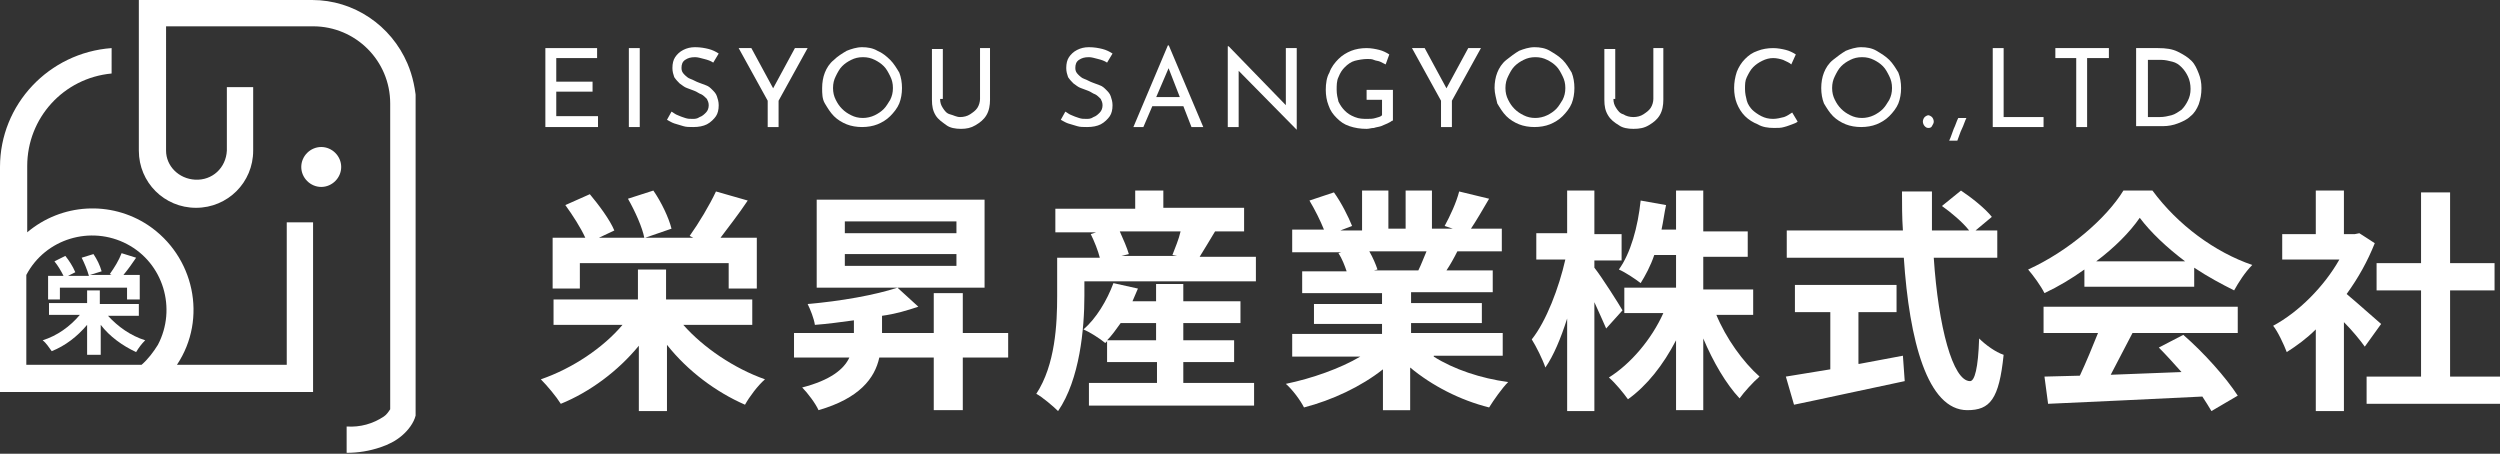 <?xml version="1.0" encoding="utf-8"?>
<!-- Generator: Adobe Illustrator 26.1.0, SVG Export Plug-In . SVG Version: 6.00 Build 0)  -->
<svg version="1.1" id="レイヤー_1" xmlns="http://www.w3.org/2000/svg" xmlns:xlink="http://www.w3.org/1999/xlink" x="0px"
	 y="0px" viewBox="0 0 275.5 50" style="enable-background:new 0 0 275.5 50;" xml:space="preserve">
<rect x="0" y="0" width="275.5" height="50" fill="#333333" stroke="none"/>
<style type="text/css">
	.st0{enable-background:new    ;}
	.st1{fill:#FFF;}
	.st2{clip-path:url(#SVGID_00000006689037615872186220000002208193691363358624_);}
</style>
<g id="logo" transform="translate(-30 -31)">
	<g class="st0">
		<path class="st1" d="M105.3,66.8c2.2,2.5,5.6,4.8,9,6c-0.8,0.7-1.7,1.9-2.2,2.8c-3.2-1.4-6.3-3.7-8.6-6.6v7.3h-3.1v-7.2
			c-2.3,2.8-5.4,5.1-8.6,6.4c-0.5-0.8-1.5-2-2.2-2.7c3.5-1.2,6.9-3.5,9-6h-7.6V64h9.3v-3.3h3.1V64h9.5v2.8H105.3z M93.9,62.8h-3
			v-5.6h3.6c-0.5-1.1-1.4-2.5-2.2-3.6l2.7-1.2c1,1.2,2.2,2.8,2.7,4l-1.7,0.8h5c-0.2-1.1-1-2.9-1.8-4.3l2.8-0.9c0.9,1.3,1.7,3,2,4.2
			l-2.9,1h5.3l-0.4-0.2c1-1.4,2.2-3.4,2.9-4.9l3.5,1c-1,1.5-2.1,2.9-3,4.1h4v5.6h-3.1v-2.8H93.9V62.8z"/>
		<path class="st1" d="M141.1,70.4h-5v5.8h-3.2v-5.8h-6c-0.5,2.3-2.2,4.5-6.7,5.8c-0.3-0.7-1.2-1.9-1.8-2.5c3.1-0.8,4.6-2,5.2-3.3
			h-6.1v-2.7h6.6v-1.4c-1.5,0.2-2.9,0.4-4.3,0.5c-0.1-0.7-0.5-1.7-0.8-2.3c3.6-0.3,7.5-1,9.9-1.8H120V53h18.5v9.7h-9.6l2.3,2.1
			c-1.2,0.4-2.5,0.8-4,1v1.9h5.7v-4.4h3.2v4.4h5V70.4z M123.1,56.7h12.3v-1.3h-12.3V56.7z M123.1,60.3h12.3v-1.3h-12.3V60.3z"/>
		<path class="st1" d="M168.4,59.3v2.7h-18.9v1.6c0,3.6-0.5,9.2-2.9,12.7c-0.5-0.5-1.8-1.6-2.4-1.9c2.1-3.2,2.3-7.7,2.3-10.8v-4.2
			h4.7c-0.2-0.8-0.6-1.8-1-2.6l0.6-0.2h-4.5v-2.6h8.8V52h3.1v1.9h8.9v2.6h-3.2c-0.6,1-1.2,2-1.7,2.8H168.4z M160.5,73.2h7.7v2.5H150
			v-2.5h7.5v-2.3H152v-2.3l-0.2,0.2c-0.6-0.5-1.7-1.2-2.4-1.5c1.4-1.2,2.6-3.2,3.3-5.1l2.7,0.6c-0.2,0.5-0.4,0.9-0.6,1.4h2.6v-1.9h3
			v1.9h6.3v2.4h-6.3v1.9h5.6v2.4h-5.6V73.2z M157.4,68.5v-1.9h-3.9c-0.5,0.7-1,1.4-1.5,1.9H157.4z M153.4,56.5
			c0.4,0.9,0.8,1.8,1,2.5l-0.8,0.2h6.1l-0.5-0.1c0.3-0.8,0.7-1.7,0.9-2.6H153.4z"/>
		<path class="st1" d="M188,70.3c2.2,1.4,5.2,2.4,8.2,2.8c-0.7,0.7-1.6,2-2.1,2.8c-3.2-0.8-6.3-2.4-8.7-4.4v4.7h-3v-4.5
			c-2.4,1.9-5.6,3.4-8.7,4.2c-0.4-0.8-1.3-2-2-2.6c2.9-0.6,6-1.7,8.2-3h-7.5v-2.5h9.9v-1.1h-7.5v-2.2h7.5v-1.2h-8.8v-2.4h4.9
			c-0.2-0.6-0.5-1.4-0.9-2l0.3-0.1h-5.4v-2.5h3.5c-0.4-1-1-2.2-1.6-3.2l2.7-0.9c0.8,1.1,1.6,2.7,2,3.7l-1.3,0.5h2.4V52h2.9v4.2h1.9
			V52h2.9v4.2h2.3l-0.9-0.3c0.6-1.1,1.3-2.6,1.6-3.8l3.3,0.8c-0.7,1.2-1.4,2.4-2,3.3h3.4v2.5h-4.9c-0.4,0.8-0.8,1.5-1.2,2.1h5.1v2.4
			h-9v1.2h7.8v2.2h-7.8v1.1h10.1v2.5H188z M180.9,58.7c0.4,0.7,0.7,1.4,0.9,2l-0.4,0.1h4.9c0.3-0.6,0.6-1.4,0.9-2.1H180.9z"/>
		<path class="st1" d="M207,67.2c-0.3-0.7-0.8-1.8-1.3-2.9v12h-3V66.1c-0.7,2.2-1.5,4.1-2.4,5.4c-0.3-0.9-1-2.3-1.5-3.1
			c1.6-2,3-5.7,3.7-8.8h-3.2v-2.9h3.4V52h3v4.8h3v2.9h-3v0.8c0.8,1,2.7,4,3.1,4.7L207,67.2z M219.1,65.6c1.1,2.7,3,5.3,4.8,6.9
			c-0.7,0.6-1.7,1.7-2.2,2.4c-1.5-1.6-2.9-4-4-6.6v7.9h-3v-7.7c-1.4,2.7-3.2,5-5.3,6.5c-0.5-0.7-1.4-1.8-2.1-2.4
			c2.4-1.5,4.7-4.2,6-7.1h-4.3v-2.8h5.7v-3.6h-2.4c-0.4,1.2-1,2.3-1.5,3.1c-0.5-0.4-1.7-1.2-2.4-1.5c1.3-1.8,2.1-4.7,2.4-7.6
			l2.8,0.5c-0.2,0.9-0.3,1.8-0.5,2.7h1.6V52h3v4.5h4.9v2.8h-4.9v3.6h5.5v2.8H219.1z"/>
		<path class="st1" d="M243.1,59.4c0.5,7.6,2.1,13.6,4,13.6c0.5,0,0.9-1.4,1-4.7c0.7,0.7,1.8,1.5,2.7,1.8c-0.5,4.9-1.5,6.1-4,6.1
			c-4.4,0-6.4-7.7-7-16.8h-12.9v-3h12.8c-0.1-1.4-0.1-2.9-0.1-4.3h3.3c0,1.4,0,2.9,0,4.3h4.1c-0.7-0.9-2-2-3-2.7l2.1-1.7
			c1.2,0.8,2.7,2,3.4,2.9l-1.8,1.5h2.4v3H243.1z M234.9,71.1c1.6-0.3,3.2-0.6,4.8-0.9l0.2,2.8c-4.3,0.9-8.8,1.9-12.2,2.6l-0.9-3.1
			c1.3-0.2,3-0.5,4.9-0.8v-6.3h-3.9v-3H239v3h-4.2V71.1z"/>
		<path class="st1" d="M259.7,60.7c-1.4,1-2.9,1.9-4.4,2.6c-0.4-0.8-1.2-1.9-1.8-2.6c4.4-2,8.6-5.6,10.5-8.7h3.2
			c2.8,3.8,6.9,6.8,11,8.2c-0.8,0.8-1.5,1.9-2,2.8c-1.4-0.7-2.9-1.5-4.4-2.5v2.1h-12.1V60.7z M255.1,64.8h21.5v2.9H265
			c-0.8,1.5-1.6,3.1-2.4,4.6c2.5-0.1,5.2-0.2,7.8-0.3c-0.8-0.9-1.7-1.9-2.5-2.7l2.7-1.4c2.3,2,4.7,4.7,6,6.7l-2.9,1.7
			c-0.3-0.5-0.6-1-1-1.6c-6.1,0.3-12.5,0.6-17,0.8l-0.4-3l3.9-0.1c0.7-1.5,1.4-3.2,2-4.7h-6V64.8z M270.8,59.8c-2-1.5-3.8-3.2-5-4.8
			c-1.1,1.6-2.8,3.3-4.8,4.8H270.8z"/>
		<path class="st1" d="M290.6,69.2c-0.5-0.7-1.4-1.8-2.3-2.7v9.8h-3.1v-9c-1,1-2.1,1.8-3.2,2.5c-0.3-0.8-1-2.3-1.5-2.9
			c2.8-1.5,5.6-4.3,7.3-7.3h-6.3v-2.8h3.7V52h3.1v4.8h1.2l0.5-0.1l1.7,1.1c-0.8,2-1.8,3.8-3.1,5.6c1.2,1,3.2,2.8,3.8,3.3L290.6,69.2
			z M305.5,72.5v3h-14.7v-3h6V63h-4.9v-3h4.9v-7.8h3.2V60h4.9v3h-4.9v9.5H305.5z"/>
	</g>
	<g class="st0">
		<path class="st1" d="M90.2,36.3h5.6v1.1h-4.5v2.6h4v1.1h-4v2.7h4.6V45h-5.8V36.3z"/>
		<path class="st1" d="M99.3,36.3h1.2V45h-1.2V36.3z"/>
		<path class="st1" d="M108.6,37.9c-0.3-0.2-0.6-0.3-1-0.4c-0.4-0.1-0.7-0.2-1-0.2c-0.5,0-0.8,0.1-1.1,0.3s-0.4,0.5-0.4,0.9
			c0,0.3,0.1,0.5,0.3,0.7c0.2,0.2,0.4,0.4,0.7,0.5c0.3,0.1,0.6,0.3,0.9,0.4c0.3,0.1,0.5,0.2,0.8,0.3s0.5,0.3,0.7,0.5
			c0.2,0.2,0.4,0.4,0.5,0.7c0.1,0.3,0.2,0.6,0.2,1c0,0.5-0.1,0.9-0.3,1.2s-0.6,0.7-1,0.9c-0.4,0.2-0.9,0.3-1.5,0.3
			c-0.4,0-0.8,0-1.1-0.1c-0.3-0.1-0.7-0.2-1-0.3s-0.6-0.3-0.8-0.4l0.5-0.9c0.2,0.1,0.4,0.3,0.7,0.4c0.2,0.1,0.5,0.2,0.8,0.3
			s0.5,0.1,0.8,0.1c0.3,0,0.5,0,0.8-0.2c0.3-0.1,0.5-0.3,0.7-0.5c0.2-0.2,0.3-0.5,0.3-0.8c0-0.3-0.1-0.5-0.2-0.7
			c-0.2-0.2-0.4-0.4-0.6-0.5c-0.3-0.1-0.5-0.3-0.8-0.4c-0.3-0.1-0.5-0.2-0.8-0.3c-0.3-0.1-0.5-0.3-0.8-0.5c-0.2-0.2-0.4-0.4-0.6-0.7
			c-0.1-0.3-0.2-0.6-0.2-1c0-0.5,0.1-0.9,0.3-1.2c0.2-0.3,0.5-0.6,0.9-0.8c0.4-0.2,0.8-0.3,1.3-0.3c0.6,0,1.1,0.1,1.5,0.2
			c0.4,0.1,0.8,0.3,1.1,0.5L108.6,37.9z"/>
		<path class="st1" d="M114.6,42.1l-3.2-5.8h1.4l2.6,4.8l-0.4,0l2.6-4.8h1.4l-3.2,5.8V45h-1.2V42.1z"/>
		<path class="st1" d="M120.6,40.7c0-0.6,0.1-1.2,0.3-1.7c0.2-0.5,0.5-1,1-1.4c0.4-0.4,0.9-0.7,1.4-1c0.5-0.2,1.1-0.4,1.7-0.4
			c0.6,0,1.2,0.1,1.7,0.4c0.5,0.2,1,0.6,1.4,1c0.4,0.4,0.7,0.9,1,1.4c0.2,0.5,0.3,1.1,0.3,1.7c0,0.6-0.1,1.2-0.3,1.7
			c-0.2,0.5-0.6,1-1,1.4c-0.4,0.4-0.9,0.7-1.4,0.9c-0.5,0.2-1.1,0.3-1.7,0.3c-0.6,0-1.2-0.1-1.7-0.3c-0.5-0.2-1-0.5-1.4-0.9
			c-0.4-0.4-0.7-0.9-1-1.4S120.6,41.3,120.6,40.7z M121.8,40.7c0,0.5,0.1,0.9,0.3,1.3c0.2,0.4,0.4,0.7,0.7,1c0.3,0.3,0.6,0.5,1,0.7
			c0.4,0.2,0.8,0.3,1.3,0.3c0.4,0,0.9-0.1,1.3-0.3c0.4-0.2,0.7-0.4,1-0.7c0.3-0.3,0.5-0.7,0.7-1c0.2-0.4,0.3-0.8,0.3-1.3
			c0-0.5-0.1-0.9-0.3-1.3c-0.2-0.4-0.4-0.8-0.7-1.1c-0.3-0.3-0.6-0.5-1-0.7c-0.4-0.2-0.8-0.3-1.3-0.3c-0.5,0-0.9,0.1-1.3,0.3
			c-0.4,0.2-0.7,0.4-1,0.7s-0.5,0.7-0.7,1.1C121.9,39.8,121.8,40.2,121.8,40.7z"/>
		<path class="st1" d="M133.6,41.9c0,0.4,0.1,0.7,0.3,1c0.2,0.3,0.4,0.6,0.8,0.7s0.7,0.3,1.1,0.3c0.4,0,0.8-0.1,1.1-0.3
			c0.3-0.2,0.6-0.4,0.8-0.7c0.2-0.3,0.3-0.7,0.3-1v-5.6h1.1V42c0,0.6-0.1,1.2-0.4,1.7s-0.7,0.8-1.2,1.1c-0.5,0.3-1,0.4-1.6,0.4
			s-1.2-0.1-1.6-0.4s-0.9-0.6-1.2-1.1c-0.3-0.5-0.4-1-0.4-1.7v-5.6h1.2V41.9z"/>
		<path class="st1" d="M152,37.9c-0.3-0.2-0.6-0.3-1-0.4c-0.4-0.1-0.7-0.2-1-0.2c-0.5,0-0.8,0.1-1.1,0.3s-0.4,0.5-0.4,0.9
			c0,0.3,0.1,0.5,0.3,0.7c0.2,0.2,0.4,0.4,0.7,0.5c0.3,0.1,0.6,0.3,0.9,0.4c0.3,0.1,0.5,0.2,0.8,0.3s0.5,0.3,0.7,0.5
			c0.2,0.2,0.4,0.4,0.5,0.7c0.1,0.3,0.2,0.6,0.2,1c0,0.5-0.1,0.9-0.3,1.2s-0.6,0.7-1,0.9c-0.4,0.2-0.9,0.3-1.5,0.3
			c-0.4,0-0.8,0-1.1-0.1c-0.3-0.1-0.7-0.2-1-0.3s-0.6-0.3-0.8-0.4l0.5-0.9c0.2,0.1,0.4,0.3,0.7,0.4c0.2,0.1,0.5,0.2,0.8,0.3
			s0.5,0.1,0.8,0.1c0.3,0,0.5,0,0.8-0.2c0.3-0.1,0.5-0.3,0.7-0.5c0.2-0.2,0.3-0.5,0.3-0.8c0-0.3-0.1-0.5-0.2-0.7
			c-0.2-0.2-0.4-0.4-0.6-0.5c-0.3-0.1-0.5-0.3-0.8-0.4c-0.3-0.1-0.5-0.2-0.8-0.3c-0.3-0.1-0.5-0.3-0.8-0.5c-0.2-0.2-0.4-0.4-0.6-0.7
			c-0.1-0.3-0.2-0.6-0.2-1c0-0.5,0.1-0.9,0.3-1.2c0.2-0.3,0.5-0.6,0.9-0.8c0.4-0.2,0.8-0.3,1.3-0.3c0.6,0,1.1,0.1,1.5,0.2
			c0.4,0.1,0.8,0.3,1.1,0.5L152,37.9z"/>
		<path class="st1" d="M154.9,45l3.8-9h0.1l3.8,9h-1.3l-2.8-7.2l0.8-0.5L156,45H154.9z M157.1,41.7h3.2l0.4,1h-3.9L157.1,41.7z"/>
		<path class="st1" d="M172.9,45.3l-6.7-6.8l0.3,0.1l0,6.4h-1.2v-8.9h0.1l6.6,6.8l-0.3-0.1l0-6.5h1.2L172.9,45.3L172.9,45.3z"/>
		<path class="st1" d="M183.4,44.3c-0.1,0.1-0.3,0.2-0.5,0.3c-0.2,0.1-0.5,0.2-0.7,0.3c-0.3,0.1-0.5,0.1-0.8,0.2
			c-0.3,0-0.5,0.1-0.8,0.1c-0.7,0-1.3-0.1-1.9-0.3c-0.6-0.2-1-0.5-1.4-0.9s-0.7-0.8-0.9-1.4c-0.2-0.5-0.3-1.1-0.3-1.7
			c0-0.7,0.1-1.4,0.4-1.9c0.2-0.6,0.6-1.1,1-1.5c0.4-0.4,0.9-0.7,1.4-0.9c0.5-0.2,1.1-0.3,1.7-0.3c0.5,0,1,0.1,1.4,0.2
			c0.4,0.1,0.8,0.3,1.1,0.5l-0.4,1.1c-0.2-0.1-0.4-0.2-0.6-0.3c-0.2-0.1-0.5-0.1-0.7-0.2c-0.2-0.1-0.5-0.1-0.7-0.1
			c-0.5,0-1,0.1-1.4,0.2s-0.8,0.4-1.1,0.7s-0.5,0.6-0.7,1.1c-0.2,0.4-0.2,0.9-0.2,1.4c0,0.5,0.1,0.9,0.2,1.3c0.2,0.4,0.4,0.7,0.7,1
			c0.3,0.3,0.6,0.5,1.1,0.7s0.9,0.2,1.4,0.2c0.3,0,0.6,0,0.9-0.1c0.3-0.1,0.5-0.1,0.7-0.3v-1.7h-1.7v-1.1h2.9V44.3z"/>
		<path class="st1" d="M188.8,42.1l-3.2-5.8h1.4l2.6,4.8l-0.4,0l2.6-4.8h1.4l-3.2,5.8V45h-1.2V42.1z"/>
		<path class="st1" d="M194.7,40.7c0-0.6,0.1-1.2,0.3-1.7c0.2-0.5,0.5-1,1-1.4s0.9-0.7,1.4-1c0.5-0.2,1.1-0.4,1.7-0.4
			c0.6,0,1.2,0.1,1.7,0.4s1,0.6,1.4,1s0.7,0.9,1,1.4c0.2,0.5,0.3,1.1,0.3,1.7c0,0.6-0.1,1.2-0.3,1.7c-0.2,0.5-0.6,1-1,1.4
			c-0.4,0.4-0.9,0.7-1.4,0.9c-0.5,0.2-1.1,0.3-1.7,0.3c-0.6,0-1.2-0.1-1.7-0.3c-0.5-0.2-1-0.5-1.4-0.9s-0.7-0.9-1-1.4
			C194.9,41.9,194.7,41.3,194.7,40.7z M195.9,40.7c0,0.5,0.1,0.9,0.3,1.3c0.2,0.4,0.4,0.7,0.7,1c0.3,0.3,0.6,0.5,1,0.7
			c0.4,0.2,0.8,0.3,1.3,0.3c0.4,0,0.9-0.1,1.3-0.3c0.4-0.2,0.7-0.4,1-0.7c0.3-0.3,0.5-0.7,0.7-1c0.2-0.4,0.3-0.8,0.3-1.3
			c0-0.5-0.1-0.9-0.3-1.3c-0.2-0.4-0.4-0.8-0.7-1.1c-0.3-0.3-0.6-0.5-1-0.7c-0.4-0.2-0.8-0.3-1.3-0.3c-0.5,0-0.9,0.1-1.3,0.3
			c-0.4,0.2-0.7,0.4-1,0.7s-0.5,0.7-0.7,1.1C196,39.8,195.9,40.2,195.9,40.7z"/>
		<path class="st1" d="M207.8,41.9c0,0.4,0.1,0.7,0.3,1c0.2,0.3,0.4,0.6,0.8,0.7c0.3,0.2,0.7,0.3,1.1,0.3c0.4,0,0.8-0.1,1.1-0.3
			c0.3-0.2,0.6-0.4,0.8-0.7c0.2-0.3,0.3-0.7,0.3-1v-5.6h1.1V42c0,0.6-0.1,1.2-0.4,1.7s-0.7,0.8-1.2,1.1s-1,0.4-1.7,0.4
			c-0.6,0-1.2-0.1-1.6-0.4c-0.5-0.3-0.9-0.6-1.2-1.1s-0.4-1-0.4-1.7v-5.6h1.2V41.9z"/>
		<path class="st1" d="M228.1,44.4c-0.1,0.1-0.3,0.2-0.6,0.3s-0.5,0.2-0.9,0.3c-0.3,0.1-0.7,0.1-1.1,0.1c-0.7,0-1.3-0.1-1.8-0.4
			c-0.5-0.2-1-0.5-1.4-0.9s-0.7-0.9-0.9-1.4c-0.2-0.5-0.3-1.1-0.3-1.7c0-0.6,0.1-1.2,0.3-1.8c0.2-0.5,0.5-1,0.9-1.4
			c0.4-0.4,0.8-0.7,1.4-0.9c0.5-0.2,1.1-0.3,1.7-0.3c0.5,0,1,0.1,1.4,0.2c0.4,0.1,0.8,0.3,1.1,0.5l-0.5,1.1
			c-0.2-0.2-0.5-0.3-0.9-0.5c-0.3-0.1-0.7-0.2-1.1-0.2c-0.4,0-0.8,0.1-1.2,0.3s-0.7,0.4-1,0.7c-0.3,0.3-0.5,0.7-0.7,1.1
			s-0.2,0.8-0.2,1.3c0,0.5,0.1,0.9,0.2,1.3c0.1,0.4,0.4,0.8,0.6,1s0.6,0.5,1,0.7c0.4,0.2,0.8,0.3,1.3,0.3c0.4,0,0.8-0.1,1.2-0.2
			c0.3-0.1,0.6-0.3,0.9-0.5L228.1,44.4z"/>
		<path class="st1" d="M230.7,40.7c0-0.6,0.1-1.2,0.3-1.7c0.2-0.5,0.5-1,1-1.4s0.9-0.7,1.4-1c0.5-0.2,1.1-0.4,1.7-0.4
			c0.6,0,1.2,0.1,1.7,0.4s1,0.6,1.4,1s0.7,0.9,1,1.4c0.2,0.5,0.3,1.1,0.3,1.7c0,0.6-0.1,1.2-0.3,1.7c-0.2,0.5-0.6,1-1,1.4
			c-0.4,0.4-0.9,0.7-1.4,0.9c-0.5,0.2-1.1,0.3-1.7,0.3c-0.6,0-1.2-0.1-1.7-0.3c-0.5-0.2-1-0.5-1.4-0.9s-0.7-0.9-1-1.4
			C230.8,41.9,230.7,41.3,230.7,40.7z M231.9,40.7c0,0.5,0.1,0.9,0.3,1.3c0.2,0.4,0.4,0.7,0.7,1c0.3,0.3,0.6,0.5,1,0.7
			c0.4,0.2,0.8,0.3,1.3,0.3c0.4,0,0.9-0.1,1.3-0.3c0.4-0.2,0.7-0.4,1-0.7c0.3-0.3,0.5-0.7,0.7-1c0.2-0.4,0.3-0.8,0.3-1.3
			c0-0.5-0.1-0.9-0.3-1.3c-0.2-0.4-0.4-0.8-0.7-1.1c-0.3-0.3-0.6-0.5-1-0.7c-0.4-0.2-0.8-0.3-1.3-0.3c-0.5,0-0.9,0.1-1.3,0.3
			c-0.4,0.2-0.7,0.4-1,0.7s-0.5,0.7-0.7,1.1C232,39.8,231.9,40.2,231.9,40.7z"/>
		<path class="st1" d="M242.1,43.9c0.1-0.1,0.3-0.2,0.4-0.2c0.1,0,0.3,0.1,0.4,0.2s0.2,0.3,0.2,0.5c0,0.2-0.1,0.3-0.2,0.5
			s-0.3,0.2-0.4,0.2c-0.2,0-0.3-0.1-0.4-0.2s-0.2-0.3-0.2-0.5C241.9,44.2,242,44,242.1,43.9z"/>
		<path class="st1" d="M246.7,44c-0.2,0.4-0.3,0.8-0.5,1.2c-0.2,0.4-0.3,0.8-0.5,1.3h-0.9c0.2-0.4,0.3-0.8,0.5-1.3
			c0.2-0.4,0.3-0.8,0.5-1.2H246.7z"/>
		<path class="st1" d="M249.6,36.3h1.2v7.6h4.4V45h-5.6V36.3z"/>
		<path class="st1" d="M256.6,36.3h5.8v1.1H260V45h-1.2v-7.6h-2.3V36.3z"/>
		<path class="st1" d="M265.4,45v-8.7h2.4c0.9,0,1.6,0.1,2.2,0.4c0.6,0.3,1.1,0.6,1.5,1c0.4,0.4,0.6,0.9,0.8,1.4
			c0.2,0.5,0.3,1,0.3,1.6c0,0.7-0.1,1.2-0.3,1.8c-0.2,0.5-0.5,1-0.9,1.3c-0.4,0.4-0.9,0.6-1.4,0.8c-0.5,0.2-1.1,0.3-1.6,0.3H265.4z
			 M266.6,43.9h1.4c0.5,0,0.9-0.1,1.3-0.2c0.4-0.1,0.8-0.4,1.1-0.6c0.3-0.3,0.5-0.6,0.7-1c0.2-0.4,0.3-0.8,0.3-1.3
			c0-0.5-0.1-1-0.3-1.4s-0.4-0.7-0.7-1c-0.3-0.3-0.6-0.5-1-0.6c-0.4-0.1-0.8-0.2-1.2-0.2h-1.5V43.9z"/>
	</g>
	<g id="グループ_83" transform="translate(30 31)">
		<g>
			<defs>
				<rect id="SVGID_1_" width="45.8" height="50"/>
			</defs>
			<clipPath id="SVGID_00000124855538802847886100000005465746435541571234_">
				<use xlink:href="#SVGID_1_"  style="overflow:visible;"/>
			</clipPath>
			<g id="グループ_83-2" style="clip-path:url(#SVGID_00000124855538802847886100000005465746435541571234_);">
				<path id="パス_77" class="st1" d="M31.6,40.2H19.5c3.4-5.1,1.9-12-3.2-15.4c-4.1-2.7-9.5-2.4-13.3,0.8v-7.3
					c0-5.3,4-9.7,9.3-10.2V5.3C5.4,5.8,0,11.5,0,18.4l0,0v24.8h34.5V24.5h-2.9V40.2z M15.6,40.2H2.9v-9.9c2.1-4,7.1-5.5,11.1-3.4
					c4,2.1,5.5,7.1,3.4,11.1C16.9,38.8,16.3,39.6,15.6,40.2"/>
				<path id="パス_78" class="st1" d="M35.4,16.2c-1.2,0-2.2,1-2.2,2.2s1,2.2,2.2,2.2c1.2,0,2.2-1,2.2-2.2c0,0,0,0,0,0
					C37.6,17.2,36.6,16.2,35.4,16.2"/>
				<path id="パス_79" class="st1" d="M44.9,7C43.1,2.8,39,0,34.4,0H15.3v16.6c0,3.5,2.8,6.3,6.3,6.3s6.3-2.8,6.3-6.3v-7h-2.9v7
					c-0.1,1.9-1.6,3.3-3.5,3.2c-1.8-0.1-3.2-1.5-3.2-3.2V2.9h16.2c4.7,0,8.5,3.8,8.5,8.5v33.7c-0.2,0.3-0.4,0.6-0.7,0.8
					c-1.2,0.8-2.6,1.2-4.1,1.1l0,2.9c1.3,0,2.5-0.2,3.7-0.6c0.9-0.3,1.7-0.7,2.4-1.3c0.7-0.6,1.3-1.4,1.5-2.2l0.1-0.2V11.5
					C45.8,9.9,45.5,8.4,44.9,7"/>
				<path id="パス_80" class="st1" d="M11.9,34.8C13,36,14.4,37,16,37.5c-0.4,0.4-0.7,0.8-1,1.3c-1.5-0.7-2.9-1.7-3.9-3v3.3H9.6
					v-3.3c-1.1,1.3-2.4,2.3-3.9,2.9c-0.3-0.4-0.6-0.9-1-1.2c1.6-0.5,3-1.5,4.1-2.8H5.4v-1.3h4.2V32H11v1.5h4.3v1.3L11.9,34.8z
					 M6.6,33H5.3v-2.6h1.7c-0.3-0.6-0.6-1.1-1-1.6l1.2-0.6C7.6,28.7,8,29.3,8.3,30l-0.8,0.4h2.3c-0.2-0.7-0.5-1.4-0.8-2l1.3-0.4
					c0.4,0.6,0.7,1.2,0.9,1.9l-1.3,0.4h2.4l-0.2-0.1c0.5-0.7,1-1.5,1.3-2.3l1.6,0.5c-0.4,0.6-0.9,1.3-1.4,1.9h1.8V33H14v-1.3H6.6V33
					z"/>
			</g>
		</g>
	</g>
</g>
</svg>
